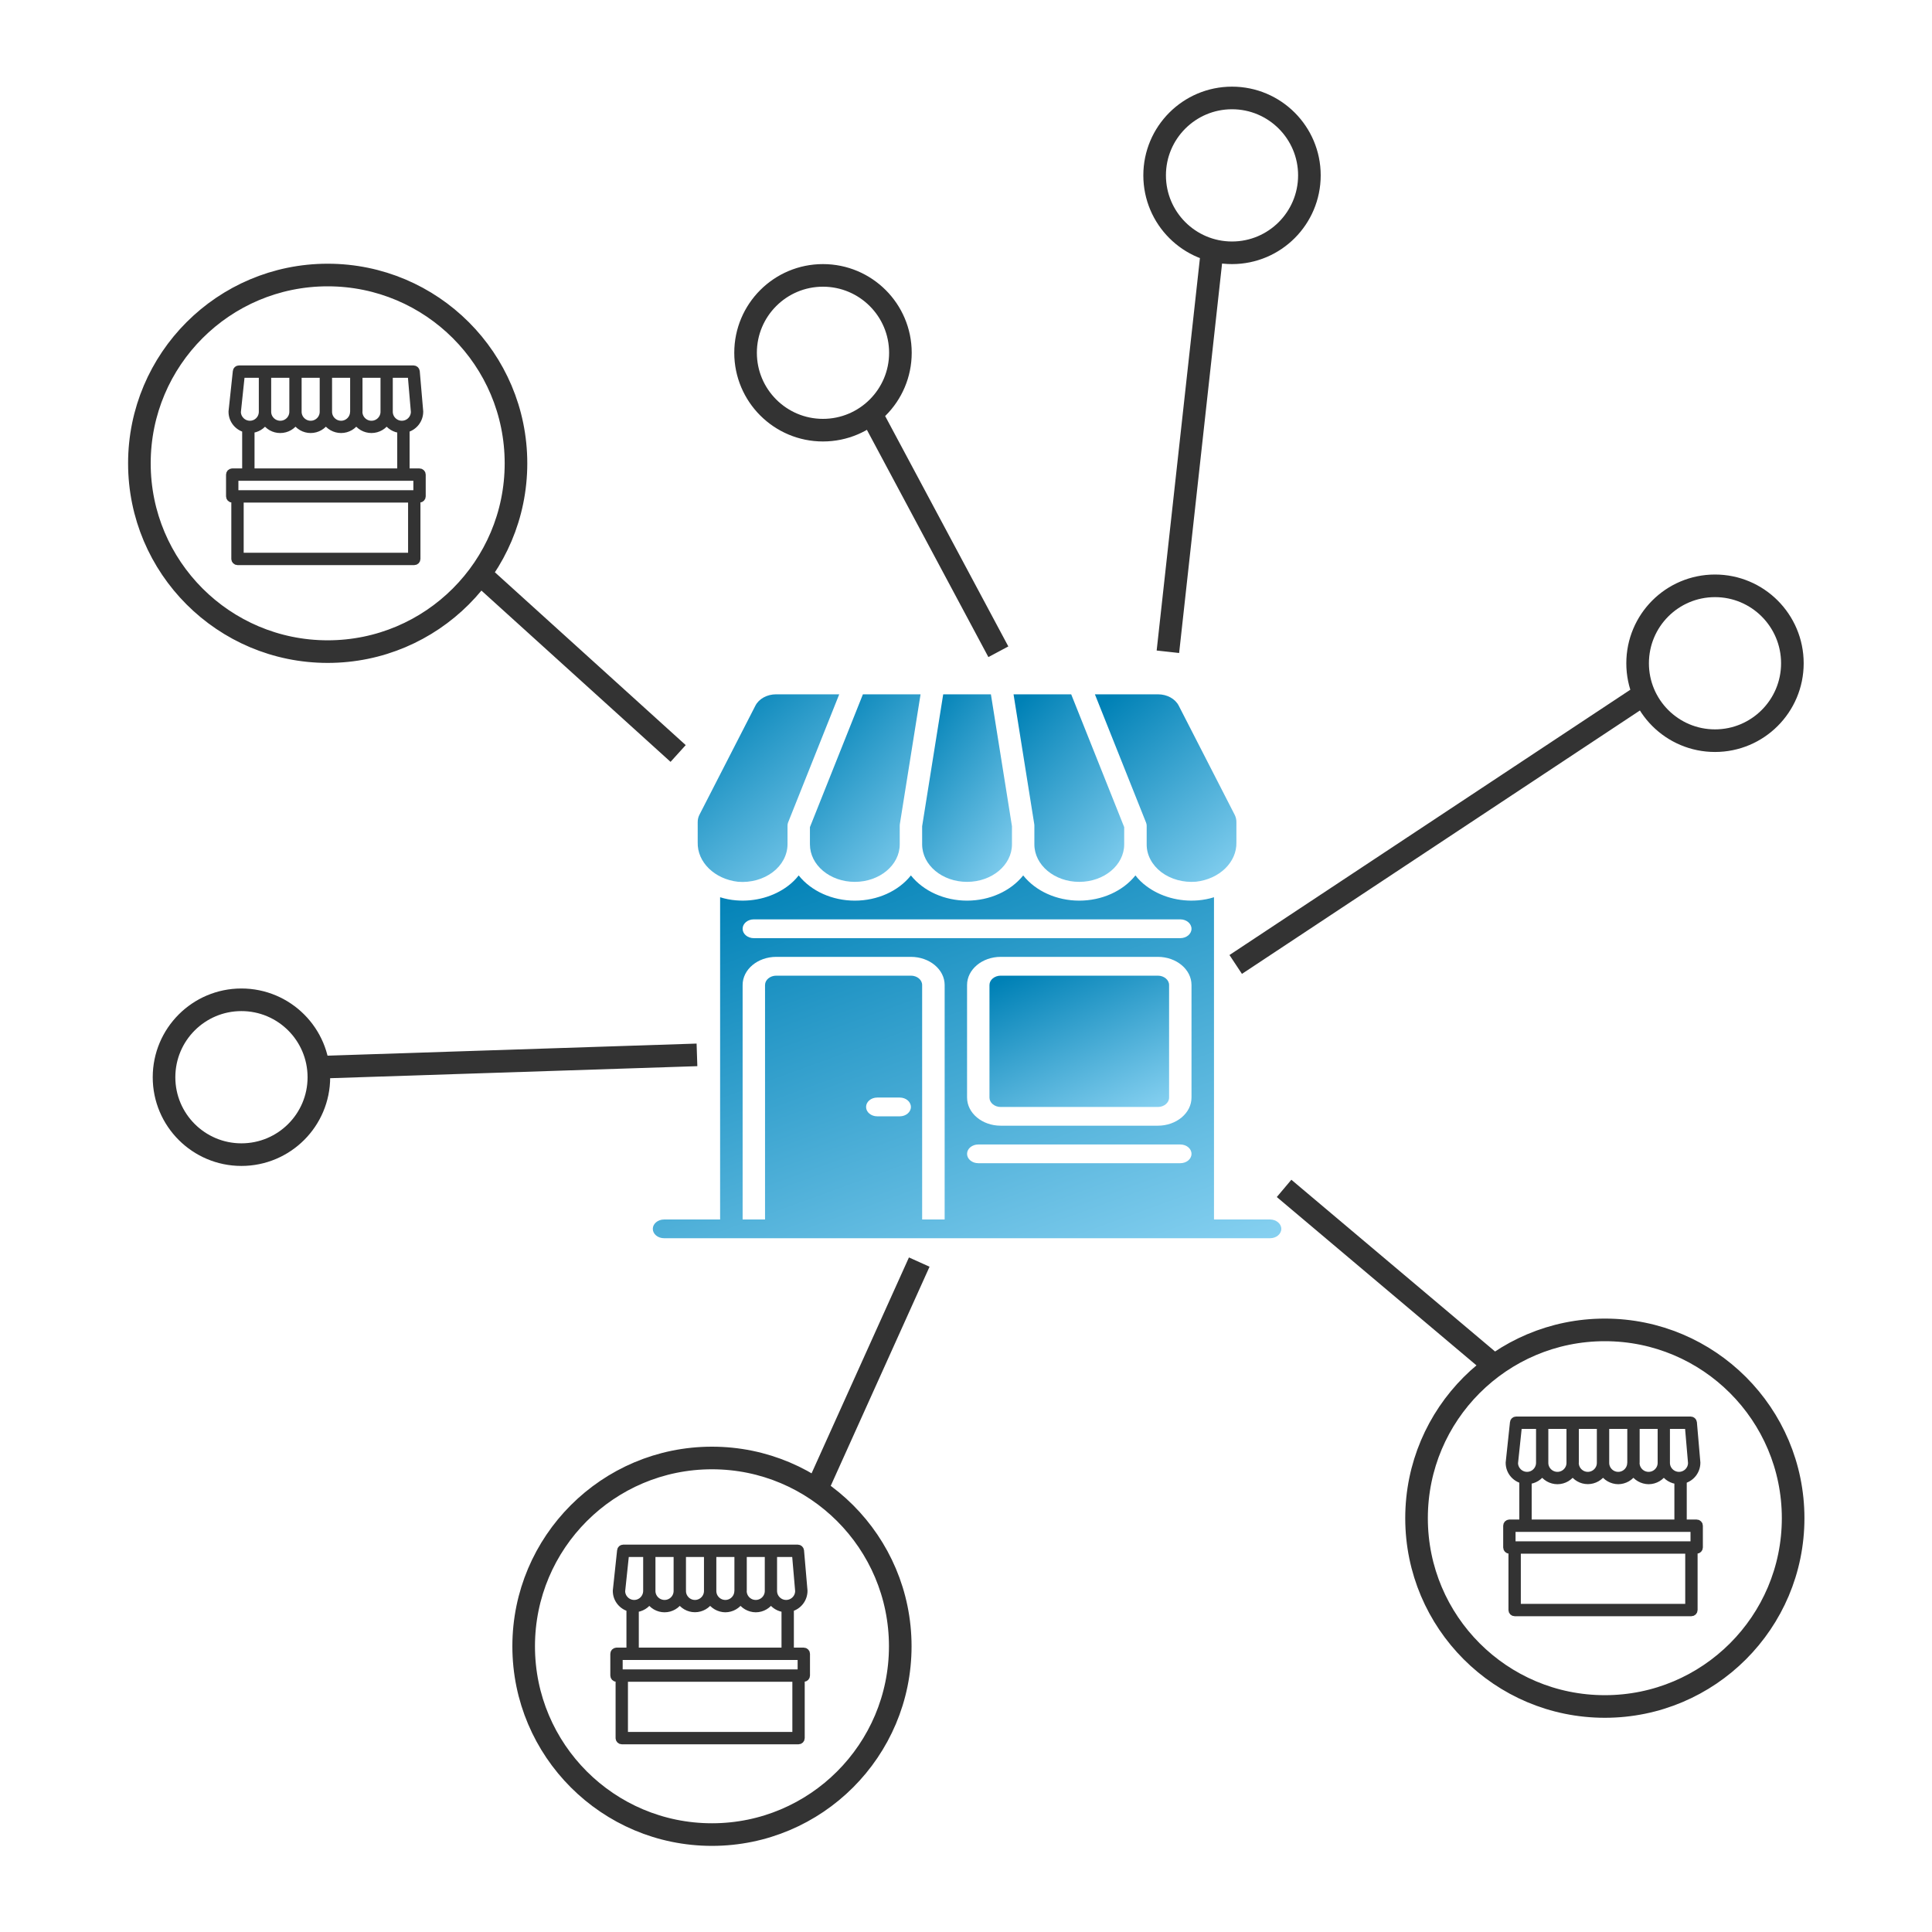 <?xml version="1.0" encoding="UTF-8"?>
<svg xmlns="http://www.w3.org/2000/svg" xmlns:xlink="http://www.w3.org/1999/xlink" width="100px" height="100px" viewBox="0 0 100 100" version="1.1">
<defs>
<linearGradient id="linear0" gradientUnits="userSpaceOnUse" x1="219.192" y1="184" x2="257.593" y2="219.928" gradientTransform="matrix(0.195,0,0,0.195,0,0)">
<stop offset="0" style="stop-color:rgb(0%,50.588%,71.373%);stop-opacity:1;"/>
<stop offset="1" style="stop-color:rgb(52.941%,81.961%,94.51%);stop-opacity:1;"/>
</linearGradient>
<linearGradient id="linear1" gradientUnits="userSpaceOnUse" x1="248.076" y1="184" x2="285.147" y2="212.146" gradientTransform="matrix(0.195,0,0,0.195,0,0)">
<stop offset="0" style="stop-color:rgb(0%,50.588%,71.373%);stop-opacity:1;"/>
<stop offset="1" style="stop-color:rgb(52.941%,81.961%,94.51%);stop-opacity:1;"/>
</linearGradient>
<linearGradient id="linear2" gradientUnits="userSpaceOnUse" x1="273.149" y1="184" x2="311.55" y2="219.928" gradientTransform="matrix(0.195,0,0,0.195,0,0)">
<stop offset="0" style="stop-color:rgb(0%,50.588%,71.373%);stop-opacity:1;"/>
<stop offset="1" style="stop-color:rgb(52.941%,81.961%,94.51%);stop-opacity:1;"/>
</linearGradient>
<linearGradient id="linear3" gradientUnits="userSpaceOnUse" x1="190.717" y1="184" x2="228.601" y2="229.337" gradientTransform="matrix(0.195,0,0,0.195,0,0)">
<stop offset="0" style="stop-color:rgb(0%,50.588%,71.373%);stop-opacity:1;"/>
<stop offset="1" style="stop-color:rgb(52.941%,81.961%,94.51%);stop-opacity:1;"/>
</linearGradient>
<linearGradient id="linear4" gradientUnits="userSpaceOnUse" x1="295.975" y1="184" x2="333.85" y2="229.335" gradientTransform="matrix(0.195,0,0,0.195,0,0)">
<stop offset="0" style="stop-color:rgb(0%,50.588%,71.373%);stop-opacity:1;"/>
<stop offset="1" style="stop-color:rgb(52.941%,81.961%,94.51%);stop-opacity:1;"/>
</linearGradient>
<linearGradient id="linear5" gradientUnits="userSpaceOnUse" x1="198.852" y1="232.001" x2="246.702" y2="363.474" gradientTransform="matrix(0.195,0,0,0.195,0,0)">
<stop offset="0" style="stop-color:rgb(0%,50.588%,71.373%);stop-opacity:1;"/>
<stop offset="1" style="stop-color:rgb(52.941%,81.961%,94.51%);stop-opacity:1;"/>
</linearGradient>
<linearGradient id="linear6" gradientUnits="userSpaceOnUse" x1="269.615" y1="258.561" x2="290.1" y2="302.998" gradientTransform="matrix(0.195,0,0,0.195,0,0)">
<stop offset="0" style="stop-color:rgb(0%,50.588%,71.373%);stop-opacity:1;"/>
<stop offset="1" style="stop-color:rgb(52.941%,81.961%,94.51%);stop-opacity:1;"/>
</linearGradient>
</defs>
<g id="surface1">
<path style="fill:none;stroke-width:6;stroke-linecap:butt;stroke-linejoin:miter;stroke:rgb(20%,20%,20%);stroke-opacity:1;stroke-miterlimit:4;" d="M 239 93.64 C 239 104.98 229.8 114.18 218.44 114.18 C 207.1 114.18 197.9 104.98 197.9 93.64 C 197.9 82.3 207.1 73.1 218.44 73.1 C 229.8 73.1 239 82.3 239 93.64 Z M 347.56 46.54 C 347.56 57.9 338.36 67.1 327.02 67.1 C 315.68 67.1 306.48 57.9 306.48 46.54 C 306.48 35.2 315.68 26 327.02 26 C 338.36 26 347.56 35.2 347.56 46.54 Z M 84.64 285.94 C 84.64 297.28 75.44 306.48 64.08 306.48 C 52.74 306.48 43.54 297.28 43.54 285.94 C 43.54 274.58 52.74 265.38 64.08 265.38 C 75.44 265.38 84.64 274.58 84.64 285.94 Z M 475.76 176.06 C 475.76 187.4 466.56 196.6 455.22 196.6 C 443.86 196.6 434.68 187.4 434.68 176.06 C 434.68 164.7 443.86 155.5 455.22 155.5 C 466.56 155.5 475.76 164.7 475.76 176.06 Z M 136.96 122.98 C 136.96 150.58 114.58 172.96 86.98 172.96 C 59.38 172.96 37 150.58 37 122.98 C 37 95.38 59.38 73 86.98 73 C 114.58 73 136.96 95.38 136.96 122.98 Z M 475.96 402.98 C 475.96 430.58 453.58 452.96 425.98 452.96 C 398.38 452.96 376 430.58 376 402.98 C 376 375.38 398.38 353 425.98 353 C 453.58 353 475.96 375.38 475.96 402.98 Z M 238.96 436.98 C 238.96 464.58 216.58 486.96 188.98 486.96 C 161.38 486.96 139 464.58 139 436.98 C 139 409.38 161.38 387 188.98 387 C 216.58 387 238.96 409.38 238.96 436.98 Z M 127 152 L 180 200 M 230.26 108.02 L 265 173 M 321.78 66.16 L 310 173 M 437.48 183.54 L 328 256 M 396.04 361.98 L 340.84 315.44 M 217.14 394.56 L 244 335 M 83.7 283.32 L 185 280 " transform="matrix(0.195,0,0,0.195,0,0)"/>
<path style=" stroke:none;fill-rule:evenodd;fill:url(#linear0);" d="M 41.922 43.703 C 41.922 44.777 42.961 45.645 44.246 45.645 C 45.527 45.645 46.57 44.777 46.57 43.703 L 46.57 42.734 C 46.57 42.711 46.57 42.691 46.574 42.668 L 47.648 35.938 L 44.664 35.938 L 41.922 42.812 Z M 41.922 43.703 "/>
<path style=" stroke:none;fill-rule:evenodd;fill:url(#linear1);" d="M 50.055 45.645 C 51.34 45.645 52.379 44.777 52.379 43.703 L 52.379 42.766 L 51.289 35.938 L 48.82 35.938 L 47.73 42.766 L 47.73 43.703 C 47.73 44.777 48.77 45.645 50.055 45.645 Z M 50.055 45.645 "/>
<path style=" stroke:none;fill-rule:evenodd;fill:url(#linear2);" d="M 53.539 42.734 L 53.539 43.703 C 53.539 44.777 54.582 45.645 55.863 45.645 C 57.148 45.645 58.188 44.777 58.188 43.703 L 58.188 42.812 L 55.445 35.938 L 52.461 35.938 L 53.535 42.668 C 53.539 42.691 53.539 42.711 53.539 42.734 Z M 53.539 42.734 "/>
<path style=" stroke:none;fill-rule:evenodd;fill:url(#linear3);" d="M 40 45.141 C 40.484 44.773 40.758 44.25 40.762 43.703 L 40.762 42.734 C 40.762 42.68 40.77 42.629 40.789 42.578 L 43.438 35.938 L 40.168 35.938 C 39.703 35.938 39.281 36.168 39.098 36.527 L 36.207 42.164 C 36.145 42.281 36.113 42.414 36.113 42.547 L 36.113 43.602 C 36.086 44.625 36.988 45.504 38.203 45.641 C 38.859 45.695 39.512 45.512 40 45.141 Z M 40 45.141 "/>
<path style=" stroke:none;fill-rule:evenodd;fill:url(#linear4);" d="M 63.902 42.164 L 61.012 36.527 C 60.828 36.168 60.406 35.938 59.941 35.938 L 56.672 35.938 L 59.32 42.578 C 59.34 42.629 59.352 42.68 59.352 42.734 L 59.352 43.703 C 59.348 44.254 59.629 44.777 60.113 45.145 C 60.602 45.512 61.254 45.691 61.906 45.637 C 63.121 45.5 64.023 44.625 63.996 43.598 L 63.996 42.547 C 63.996 42.414 63.965 42.285 63.902 42.164 Z M 63.902 42.164 "/>
<path style=" stroke:none;fill-rule:nonzero;fill:url(#linear5);" d="M 65.738 63.121 L 62.836 63.121 L 62.836 46.441 C 62.57 46.527 62.293 46.578 62.012 46.602 C 61.031 46.684 60.059 46.41 59.328 45.859 C 59.117 45.703 58.93 45.52 58.77 45.312 C 58.121 46.125 57.031 46.617 55.863 46.617 C 54.695 46.617 53.605 46.125 52.961 45.312 C 52.312 46.125 51.223 46.617 50.055 46.617 C 48.887 46.617 47.797 46.125 47.148 45.312 C 46.504 46.125 45.414 46.617 44.246 46.617 C 43.078 46.617 41.988 46.125 41.34 45.312 C 41.18 45.52 40.988 45.703 40.781 45.859 C 40.051 46.41 39.078 46.684 38.098 46.602 C 37.816 46.578 37.543 46.527 37.273 46.441 L 37.273 63.121 L 34.371 63.121 C 34.051 63.121 33.789 63.34 33.789 63.605 C 33.789 63.875 34.051 64.09 34.371 64.09 L 65.738 64.09 C 66.059 64.09 66.32 63.875 66.32 63.605 C 66.32 63.34 66.059 63.121 65.738 63.121 Z M 50.637 59.238 L 61.09 59.238 C 61.414 59.238 61.672 59.453 61.672 59.723 C 61.672 59.992 61.414 60.207 61.09 60.207 L 50.637 60.207 C 50.316 60.207 50.055 59.992 50.055 59.723 C 50.055 59.453 50.316 59.238 50.637 59.238 Z M 50.055 56.809 L 50.055 50.984 C 50.055 50.18 50.836 49.527 51.797 49.527 L 59.93 49.527 C 60.891 49.527 61.672 50.18 61.672 50.984 L 61.672 56.809 C 61.672 57.613 60.891 58.266 59.93 58.266 L 51.797 58.266 C 50.836 58.266 50.055 57.613 50.055 56.809 Z M 39.016 47.586 L 61.09 47.586 C 61.414 47.586 61.672 47.805 61.672 48.074 C 61.672 48.34 61.414 48.559 61.09 48.559 L 39.016 48.559 C 38.695 48.559 38.438 48.34 38.438 48.074 C 38.438 47.805 38.695 47.586 39.016 47.586 Z M 47.73 63.121 L 47.73 50.984 C 47.73 50.719 47.473 50.5 47.148 50.5 L 40.18 50.5 C 39.859 50.5 39.598 50.719 39.598 50.984 L 39.598 63.121 L 38.438 63.121 L 38.438 50.984 C 38.438 50.18 39.215 49.527 40.18 49.527 L 47.148 49.527 C 48.113 49.527 48.895 50.18 48.895 50.984 L 48.895 63.121 Z M 44.828 57.297 C 44.828 57.027 45.086 56.809 45.406 56.809 L 46.57 56.809 C 46.891 56.809 47.148 57.027 47.148 57.297 C 47.148 57.562 46.891 57.781 46.57 57.781 L 45.406 57.781 C 45.086 57.781 44.828 57.562 44.828 57.297 Z M 44.828 57.297 "/>
<path style=" stroke:none;fill-rule:evenodd;fill:url(#linear6);" d="M 51.797 50.5 L 59.93 50.5 C 60.25 50.5 60.512 50.719 60.512 50.984 L 60.512 56.812 C 60.512 57.078 60.25 57.297 59.93 57.297 L 51.797 57.297 C 51.477 57.297 51.215 57.078 51.215 56.812 L 51.215 50.984 C 51.215 50.719 51.477 50.5 51.797 50.5 Z M 51.797 50.5 "/>
<path style="fill-rule:nonzero;fill:rgb(20%,20%,20%);fill-opacity:1;stroke-width:2;stroke-linecap:butt;stroke-linejoin:miter;stroke:rgb(20%,20%,20%);stroke-opacity:1;stroke-miterlimit:4;" d="M 450.36 404.34 L 446.72 404.34 L 446.72 392.82 C 448.84 392.32 450.34 390.44 450.34 388.24 L 449.42 377.58 C 449.38 377.26 449.1 377 448.78 377 L 402.42 377 C 402.1 377 401.82 377.24 401.8 377.56 L 400.66 388.24 C 400.66 388.26 400.66 388.28 400.66 388.3 C 400.66 390.5 402.2 392.34 404.28 392.82 L 404.28 404.34 L 400.64 404.34 C 400.46 404.34 400.3 404.42 400.18 404.54 C 400.06 404.66 400 404.82 400 404.98 L 400 410.76 C 400 411.1 400.28 411.4 400.64 411.4 L 401.4 411.4 L 401.4 427.36 C 401.4 427.72 401.68 428 402.04 428 L 448.96 428 C 449.32 428 449.6 427.72 449.6 427.36 L 449.6 411.4 L 450.36 411.4 C 450.54 411.4 450.7 411.32 450.82 411.2 C 450.94 411.08 451 410.92 451 410.76 L 451 404.98 C 451 404.82 450.94 404.66 450.82 404.54 C 450.7 404.42 450.54 404.34 450.36 404.34 Z M 449.06 388.3 C 449.06 390.16 447.54 391.68 445.66 391.68 C 443.8 391.68 442.26 390.16 442.26 388.3 C 442.26 388.3 442.26 388.28 442.26 388.28 C 442.26 388.26 442.26 388.26 442.26 388.26 L 442.26 378.28 L 448.2 378.28 Z M 409.98 378.28 L 416.8 378.28 L 416.8 388.26 C 416.8 388.26 416.8 388.26 416.8 388.28 C 416.8 388.28 416.8 388.3 416.8 388.3 C 416.8 390.16 415.28 391.68 413.4 391.68 C 411.52 391.68 409.98 390.16 409.98 388.3 Z M 418.06 388.28 C 418.06 388.26 418.08 388.26 418.08 388.26 L 418.08 378.28 L 424.86 378.28 L 424.86 388.26 C 424.86 388.26 424.86 388.26 424.86 388.28 C 424.86 388.28 424.86 388.3 424.86 388.3 C 424.86 390.16 423.34 391.68 421.46 391.68 C 419.6 391.68 418.06 390.16 418.06 388.3 C 418.06 388.3 418.06 388.28 418.06 388.28 Z M 426.14 388.28 C 426.14 388.26 426.14 388.26 426.14 388.26 L 426.14 378.28 L 432.94 378.28 L 432.94 388.26 C 432.94 388.26 432.92 388.28 432.92 388.3 C 432.92 390.16 431.4 391.68 429.54 391.68 C 427.66 391.68 426.14 390.16 426.14 388.3 C 426.14 388.3 426.14 388.28 426.14 388.28 Z M 434.2 388.3 C 434.2 388.28 434.22 388.26 434.22 388.26 L 434.22 378.28 L 441 378.28 L 441 388.26 C 441 388.26 441 388.26 441 388.28 C 441 388.28 441 388.3 441 388.3 C 441 390.16 439.48 391.68 437.6 391.68 C 435.72 391.68 434.2 390.16 434.2 388.3 Z M 401.94 388.34 L 403 378.28 L 408.72 378.28 L 408.72 388.3 C 408.7 390.16 407.2 391.68 405.34 391.68 C 403.48 391.68 401.96 390.18 401.94 388.34 Z M 405.56 392.94 C 407.12 392.86 408.56 392 409.36 390.64 C 410.2 392.08 411.74 392.96 413.4 392.96 C 415.12 392.96 416.62 392.02 417.44 390.64 C 418.28 392.06 419.8 392.94 421.46 392.94 C 423.12 392.94 424.66 392.06 425.5 390.64 C 426.34 392.06 427.88 392.94 429.54 392.96 C 431.2 392.94 432.72 392.06 433.56 390.64 C 434.4 392.06 435.94 392.94 437.6 392.96 C 439.32 392.96 440.82 392.02 441.64 390.64 C 442.44 392 443.86 392.86 445.44 392.94 L 445.44 404.34 L 405.56 404.34 Z M 448.32 426.72 L 402.68 426.72 L 402.68 411.4 L 448.32 411.4 Z M 449.72 410.12 L 401.28 410.12 L 401.28 405.62 L 449.72 405.62 Z M 213.36 438.34 L 209.72 438.34 L 209.72 426.82 C 211.84 426.32 213.34 424.44 213.34 422.24 L 212.42 411.58 C 212.38 411.26 212.1 411 211.78 411 L 165.42 411 C 165.1 411 164.82 411.24 164.8 411.56 L 163.66 422.24 C 163.66 422.26 163.66 422.28 163.66 422.3 C 163.66 424.5 165.22 426.34 167.28 426.82 L 167.28 438.34 L 163.64 438.34 C 163.46 438.34 163.3 438.42 163.18 438.54 C 163.06 438.66 163 438.82 163 438.98 L 163 444.76 C 163 445.1 163.28 445.4 163.64 445.4 L 164.4 445.4 L 164.4 461.36 C 164.4 461.72 164.7 462 165.04 462 L 211.96 462 C 212.32 462 212.6 461.72 212.6 461.36 L 212.6 445.4 L 213.36 445.4 C 213.54 445.4 213.7 445.32 213.82 445.2 C 213.94 445.08 214 444.92 214 444.76 L 214 438.98 C 214 438.82 213.94 438.66 213.82 438.54 C 213.7 438.42 213.54 438.34 213.36 438.34 Z M 212.06 422.3 C 212.06 424.16 210.54 425.68 208.66 425.68 C 206.8 425.68 205.26 424.16 205.26 422.3 C 205.26 422.3 205.26 422.28 205.26 422.28 C 205.26 422.26 205.26 422.26 205.26 422.26 L 205.26 412.28 L 211.2 412.28 Z M 172.98 412.28 L 179.8 412.28 L 179.8 422.26 C 179.8 422.26 179.8 422.26 179.8 422.28 C 179.8 422.28 179.8 422.3 179.8 422.3 C 179.8 424.16 178.28 425.68 176.4 425.68 C 174.52 425.68 172.98 424.16 172.98 422.3 Z M 181.06 422.28 C 181.06 422.26 181.08 422.26 181.08 422.26 L 181.08 412.28 L 187.86 412.28 L 187.86 422.26 C 187.86 422.26 187.86 422.26 187.86 422.28 C 187.86 422.28 187.86 422.3 187.86 422.3 C 187.86 424.16 186.34 425.68 184.46 425.68 C 182.6 425.68 181.08 424.16 181.08 422.3 C 181.08 422.3 181.06 422.28 181.06 422.28 Z M 189.14 422.28 C 189.14 422.26 189.14 422.26 189.14 422.26 L 189.14 412.28 L 195.94 412.28 L 195.94 422.26 C 195.94 422.26 195.92 422.28 195.92 422.3 C 195.92 424.16 194.4 425.68 192.54 425.68 C 190.66 425.68 189.14 424.16 189.14 422.3 C 189.14 422.3 189.14 422.28 189.14 422.28 Z M 197.2 422.3 C 197.2 422.28 197.22 422.26 197.22 422.26 L 197.22 412.28 L 204 412.28 L 204 422.26 C 204 422.26 204 422.26 204 422.28 C 204 422.28 204 422.3 204 422.3 C 204 424.16 202.48 425.68 200.6 425.68 C 198.72 425.68 197.2 424.16 197.2 422.3 Z M 164.94 422.34 L 166 412.28 L 171.72 412.28 L 171.72 422.3 C 171.7 424.16 170.2 425.68 168.34 425.68 C 166.48 425.68 164.96 424.18 164.94 422.34 Z M 168.56 426.94 C 170.12 426.86 171.56 426 172.36 424.64 C 173.2 426.08 174.74 426.96 176.4 426.96 C 178.12 426.96 179.62 426.02 180.44 424.64 C 181.28 426.06 182.8 426.94 184.46 426.94 C 186.12 426.94 187.66 426.06 188.5 424.64 C 189.34 426.06 190.88 426.94 192.54 426.96 C 194.2 426.94 195.72 426.06 196.56 424.64 C 197.4 426.06 198.94 426.94 200.6 426.96 C 202.32 426.96 203.82 426.02 204.64 424.64 C 205.44 426 206.86 426.86 208.44 426.94 L 208.44 438.34 L 168.56 438.34 Z M 211.32 460.72 L 165.68 460.72 L 165.68 445.4 L 211.32 445.4 Z M 212.72 444.12 L 164.28 444.12 L 164.28 439.62 L 212.72 439.62 Z M 111.36 125.34 L 107.72 125.34 L 107.72 113.82 C 109.84 113.32 111.34 111.44 111.34 109.24 L 110.42 98.58 C 110.38 98.26 110.1 98 109.78 98 L 63.42 98 C 63.1 98 62.82 98.24 62.8 98.56 L 61.66 109.24 C 61.66 109.26 61.66 109.28 61.66 109.3 C 61.66 111.5 63.2 113.34 65.28 113.82 L 65.28 125.34 L 61.64 125.34 C 61.46 125.34 61.3 125.42 61.18 125.54 C 61.06 125.66 61 125.82 61 125.98 L 61 131.76 C 61 132.1 61.28 132.4 61.64 132.4 L 62.4 132.4 L 62.4 148.36 C 62.4 148.72 62.7 149 63.04 149 L 109.96 149 C 110.32 149 110.6 148.72 110.6 148.36 L 110.6 132.4 L 111.36 132.4 C 111.54 132.4 111.7 132.32 111.82 132.2 C 111.94 132.08 112 131.92 112 131.76 L 112 125.98 C 112 125.82 111.94 125.66 111.82 125.54 C 111.7 125.42 111.54 125.34 111.36 125.34 Z M 110.06 109.3 C 110.06 111.16 108.54 112.68 106.66 112.68 C 104.8 112.68 103.26 111.16 103.26 109.3 C 103.26 109.3 103.26 109.28 103.26 109.28 C 103.26 109.26 103.26 109.26 103.26 109.24 L 103.26 99.28 L 109.2 99.28 Z M 70.98 99.28 L 77.8 99.28 L 77.8 109.24 C 77.8 109.26 77.8 109.26 77.8 109.28 C 77.8 109.28 77.8 109.3 77.8 109.3 C 77.8 111.16 76.28 112.68 74.4 112.68 C 72.52 112.68 70.98 111.16 70.98 109.3 Z M 79.06 109.28 C 79.06 109.26 79.06 109.26 79.06 109.24 L 79.06 99.28 L 85.86 99.28 L 85.86 109.24 C 85.86 109.26 85.86 109.26 85.86 109.28 C 85.86 109.28 85.86 109.3 85.86 109.3 C 85.86 111.16 84.34 112.68 82.46 112.68 C 80.6 112.68 79.06 111.16 79.06 109.3 C 79.06 109.3 79.06 109.28 79.06 109.28 Z M 87.14 109.28 C 87.14 109.26 87.14 109.26 87.14 109.24 L 87.14 99.28 L 93.94 99.28 L 93.94 109.24 C 93.94 109.26 93.92 109.28 93.92 109.3 C 93.92 111.16 92.4 112.68 90.54 112.68 C 88.66 112.68 87.14 111.16 87.14 109.3 C 87.14 109.3 87.14 109.28 87.14 109.28 Z M 95.2 109.3 C 95.2 109.28 95.22 109.26 95.22 109.24 L 95.22 99.28 L 102 99.28 L 102 109.24 C 102 109.26 102 109.26 102 109.28 C 102 109.28 102 109.3 102 109.3 C 102 111.16 100.48 112.68 98.6 112.68 C 96.72 112.68 95.2 111.16 95.2 109.3 Z M 62.94 109.34 L 64 99.28 L 69.7 99.28 L 69.7 109.3 C 69.7 111.16 68.2 112.68 66.34 112.68 C 64.48 112.68 62.96 111.18 62.94 109.34 Z M 66.56 113.94 C 68.12 113.86 69.56 113 70.34 111.64 C 71.2 113.08 72.74 113.96 74.4 113.94 C 76.12 113.94 77.62 113.02 78.44 111.64 C 79.28 113.06 80.8 113.94 82.46 113.94 C 84.18 113.94 85.68 113.02 86.5 111.64 C 87.34 113.06 88.88 113.94 90.54 113.94 C 92.26 113.94 93.76 113.02 94.56 111.64 C 95.4 113.06 96.94 113.94 98.6 113.94 C 100.32 113.94 101.82 113.02 102.64 111.64 C 103.44 113 104.86 113.86 106.44 113.94 L 106.44 125.34 L 66.56 125.34 Z M 109.32 147.72 L 63.68 147.72 L 63.68 132.4 L 109.32 132.4 Z M 110.72 131.12 L 62.28 131.12 L 62.28 126.62 L 110.72 126.62 Z M 110.72 131.12 " transform="matrix(0.195,0,0,0.195,0,0)"/>
</g>
</svg>
